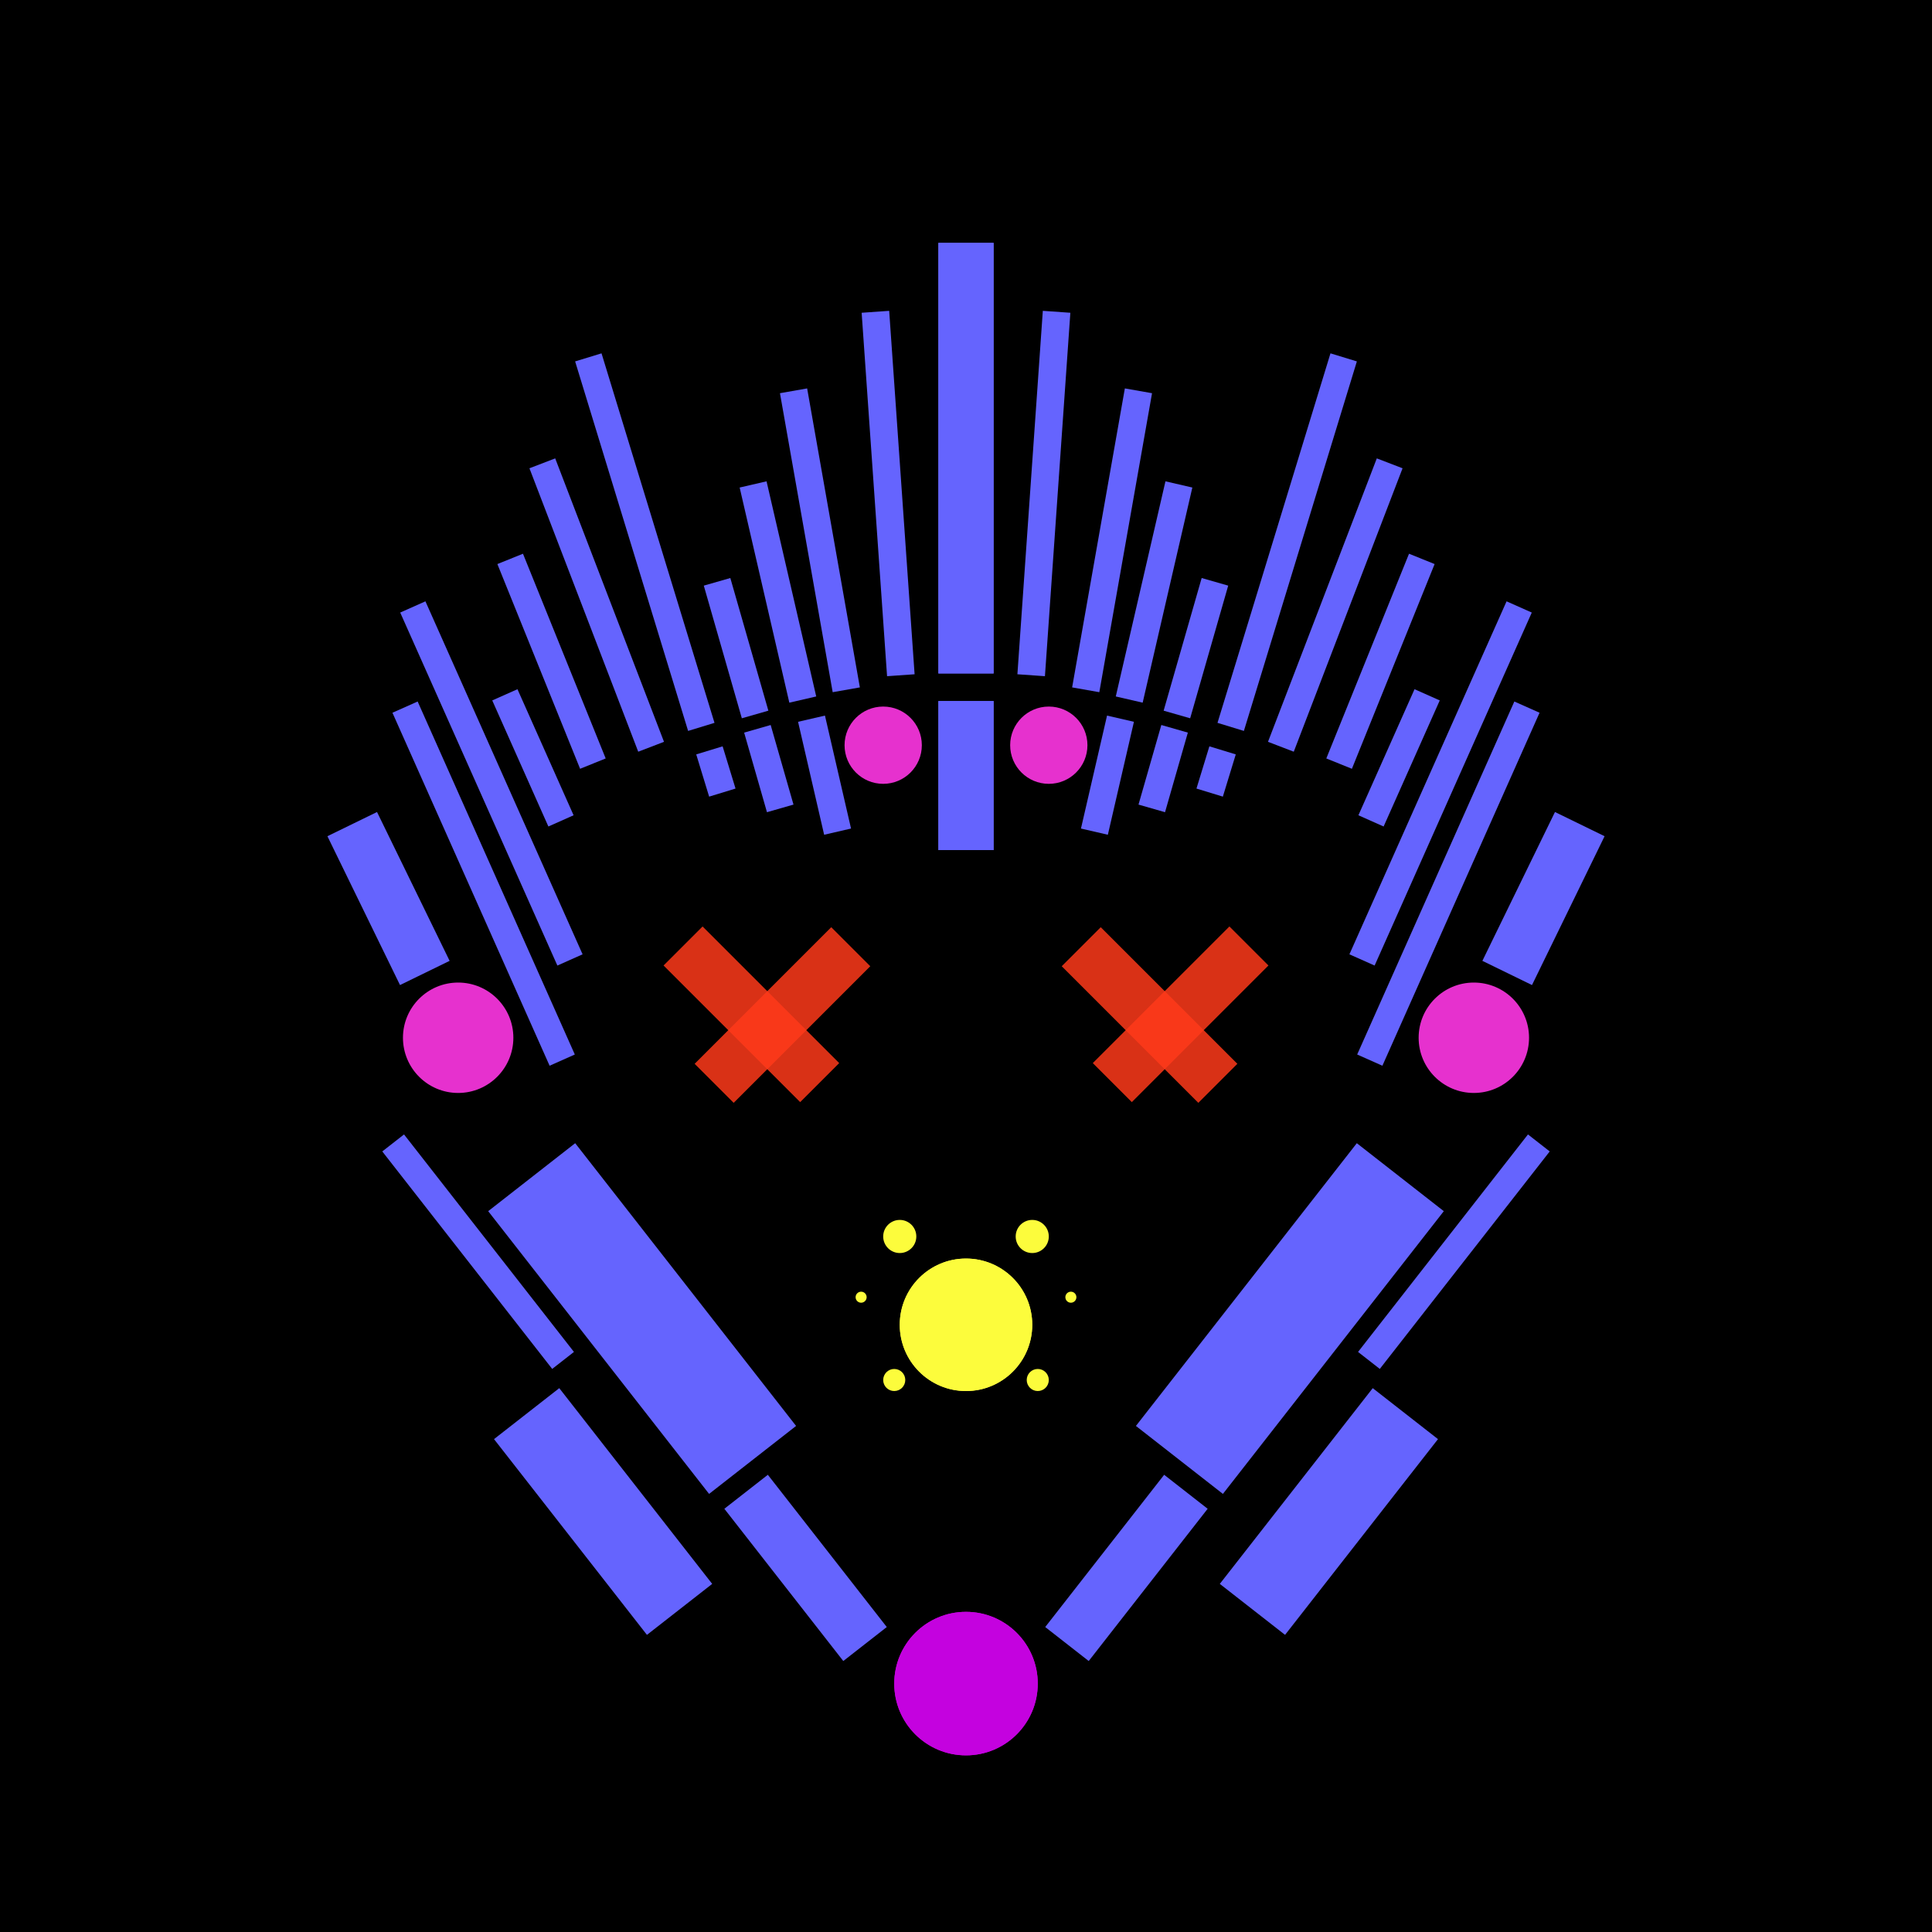 <svg xmlns='http://www.w3.org/2000/svg' preserveAspectRatio='xMinYMin meet' viewBox='0 0 350 350'> <filter id='neon' y='-2' x='-1' width='350' height='350'><feDropShadow flood-color='#3f285e' dx='0' dy='5' flood-opacity='1' stdDeviation='2' result='shadow'/><feOffset in='StrokePaint' dx='0' dy='2' result='offStrPnt'/><feFlood flood-color='#E0F2F3' flood-opacity='0.2' result='flood1' /><feOffset in='SourceGraphic' dx='0' dy='-1' result='offFlood'/><feOffset in='SourceGraphic' dx='0' dy='3' result='offShadow'/><feComposite in='flood1' in2='offFlood' operator='in'  result='cmpFlood' /><feComposite in='shadow' in2='offShadow' operator='in'  result='cmpSha' /><feGaussianBlur in='offStrPnt' stdDeviation='3.5' result='bStrokeP'/><feGaussianBlur in='cmpFlood' stdDeviation='0.8' result='bFlood'/><feGaussianBlur in='cmpSha' stdDeviation='0.4' result='bShadow'/><feMerge><feMergeNode in='bStrokeP'/><feMergeNode in='SourceGraphic'/><feMergeNode in='bFlood'/><feMergeNode in='bshadow'/></feMerge></filter><rect width='100%'  height='100%' fill='#000000'/> <g filter='url(#neon)' ><rect x='128' y= '275' width='35 ' height=  '10 '  fill= '#6564fe' transform = '  translate( 277 , -7  ) rotate ( 52 )'  /><rect x='87 ' y= '263' width='45 ' height=  '15 '  fill= '#6564fe' transform = '  translate( 255 , 17  ) rotate ( 52 )'  /><rect x='84 ' y= '224' width='65 ' height=  '20 '  fill= '#6564fe' transform = '  translate( 229 , -1  ) rotate ( 52 )'  /><rect x='61 ' y= '220' width='50 ' height=  '5  '  fill= '#6564fe' transform = '  translate( 209 , 18  ) rotate ( 52 )'  /><circle cx='175' cy='301' r ='13 '  fill= '#c402df' /><rect x='128' y= '275' width='35 ' height=  '10 '  fill= '#6564fe' transform = ' scale(-1,1)  translate(-350,0) translate( 277 , -7  ) rotate ( 52 )'  /><rect x='87 ' y= '263' width='45 ' height=  '15 '  fill= '#6564fe' transform = ' scale(-1,1)  translate(-350,0) translate( 255 , 17  ) rotate ( 52 )'  /><rect x='84 ' y= '224' width='65 ' height=  '20 '  fill= '#6564fe' transform = ' scale(-1,1)  translate(-350,0) translate( 229 , -1  ) rotate ( 52 )'  /><rect x='61 ' y= '220' width='50 ' height=  '5  '  fill= '#6564fe' transform = ' scale(-1,1)  translate(-350,0) translate( 209 , 18  ) rotate ( 52 )'  /><circle cx='175' cy='301' r ='13 '  fill= '#c402df' transform= 'scale(-1,1) translate(-350,0)'/><rect x='170' y= '40 ' width='10 ' height=  '78 '  fill= '#6564FE' /><rect x='170' y= '123' width='10 ' height=  '27 '  fill= '#6564FE' /><rect x='147' y= '66 ' width='5  ' height=  '55 '  fill= '#6564fe' transform = '  translate( 312 , 160 ) rotate ( 170)'  /><rect x='158' y= '53 ' width='5  ' height=  '66 '  fill= '#6564fe' transform = '  translate( 327 , 160 ) rotate ( 176)'  /><rect x='138' y= '83 ' width='5  ' height=  '40 '  fill= '#6564fe' transform = '  translate( 301 , 172 ) rotate ( 167)'  /><rect x='146' y= '127' width='5  ' height=  '21 '  fill= '#6564fe' transform = '  translate( 325 , 237 ) rotate ( 167)'  /><rect x='130' y= '101' width='5  ' height=  '25 '  fill= '#6564fe' transform = '  translate( 292 , 186 ) rotate ( 164)'  /><rect x='137' y= '129' width='5  ' height=  '15 '  fill= '#6564fe' transform = '  translate( 311 , 228 ) rotate ( 164)'  /><rect x='114' y= '60 ' width='5  ' height=  '70 '  fill= '#6564fe' transform = '  translate( 256 , 151 ) rotate ( 163)'  /><rect x='127' y= '131' width='5  ' height=  '8  '  fill= '#6564fe' transform = '  translate( 293 , 227 ) rotate ( 163)'  /><rect x='97 ' y= '97 ' width='5  ' height=  '40 '  fill= '#6564fe' transform = '  translate( 236 , 187 ) rotate ( 158)'  /><rect x='94 ' y= '121' width='5  ' height=  '25 '  fill= '#6564fe' transform = '  translate( 239 , 216 ) rotate ( 156)'  /><rect x='86 ' y= '103' width='5  ' height=  '70 '  fill= '#6564fe' transform = '  translate( 226 , 228 ) rotate ( 156)'  /><rect x='85 ' y= '121' width='5  ' height=  '70 '  fill= '#6564fe' transform = '  translate( 231 , 263 ) rotate ( 156)'  /><rect x='65 ' y= '144' width='10 ' height=  '30 '  fill= '#6564fe' transform = '  translate( 203 , 271 ) rotate ( 154)'  /><rect x='106' y= '78 ' width='5  ' height=  '55 '  fill= '#6564fe' transform = '  translate( -31 , 46  ) rotate ( -21)'  /><circle cx='83 ' cy='184' r ='10 '  fill= '#e631ce' /><circle cx='160' cy='131' r ='7  '  fill= '#e631ce' /><rect x='170' y= '40 ' width='10 ' height=  '78 '  fill= '#6564FE' transform= 'scale(-1,1) translate(-350,0)'/><rect x='170' y= '123' width='10 ' height=  '27 '  fill= '#6564FE' transform= 'scale(-1,1) translate(-350,0)'/><rect x='147' y= '66 ' width='5  ' height=  '55 '  fill= '#6564fe' transform = ' scale(-1,1)  translate(-350,0) translate( 312 , 160 ) rotate ( 170)'  /><rect x='158' y= '53 ' width='5  ' height=  '66 '  fill= '#6564fe' transform = ' scale(-1,1)  translate(-350,0) translate( 327 , 160 ) rotate ( 176)'  /><rect x='138' y= '83 ' width='5  ' height=  '40 '  fill= '#6564fe' transform = ' scale(-1,1)  translate(-350,0) translate( 301 , 172 ) rotate ( 167)'  /><rect x='146' y= '127' width='5  ' height=  '21 '  fill= '#6564fe' transform = ' scale(-1,1)  translate(-350,0) translate( 325 , 237 ) rotate ( 167)'  /><rect x='130' y= '101' width='5  ' height=  '25 '  fill= '#6564fe' transform = ' scale(-1,1)  translate(-350,0) translate( 292 , 186 ) rotate ( 164)'  /><rect x='137' y= '129' width='5  ' height=  '15 '  fill= '#6564fe' transform = ' scale(-1,1)  translate(-350,0) translate( 311 , 228 ) rotate ( 164)'  /><rect x='114' y= '60 ' width='5  ' height=  '70 '  fill= '#6564fe' transform = ' scale(-1,1)  translate(-350,0) translate( 256 , 151 ) rotate ( 163)'  /><rect x='127' y= '131' width='5  ' height=  '8  '  fill= '#6564fe' transform = ' scale(-1,1)  translate(-350,0) translate( 293 , 227 ) rotate ( 163)'  /><rect x='97 ' y= '97 ' width='5  ' height=  '40 '  fill= '#6564fe' transform = ' scale(-1,1)  translate(-350,0) translate( 236 , 187 ) rotate ( 158)'  /><rect x='94 ' y= '121' width='5  ' height=  '25 '  fill= '#6564fe' transform = ' scale(-1,1)  translate(-350,0) translate( 239 , 216 ) rotate ( 156)'  /><rect x='86 ' y= '103' width='5  ' height=  '70 '  fill= '#6564fe' transform = ' scale(-1,1)  translate(-350,0) translate( 226 , 228 ) rotate ( 156)'  /><rect x='85 ' y= '121' width='5  ' height=  '70 '  fill= '#6564fe' transform = ' scale(-1,1)  translate(-350,0) translate( 231 , 263 ) rotate ( 156)'  /><rect x='65 ' y= '144' width='10 ' height=  '30 '  fill= '#6564fe' transform = ' scale(-1,1)  translate(-350,0) translate( 203 , 271 ) rotate ( 154)'  /><rect x='106' y= '78 ' width='5  ' height=  '55 '  fill= '#6564fe' transform = ' scale(-1,1)  translate(-350,0) translate( -31 , 46  ) rotate ( -21)'  /><circle cx='83 ' cy='184' r ='10 '  fill= '#e631ce' transform= 'scale(-1,1) translate(-350,0)'/><circle cx='160' cy='131' r ='7  '  fill= '#e631ce' transform= 'scale(-1,1) translate(-350,0)'/><circle cx='175' cy='236' r ='12 '  fill= '#fcfc3c' /><circle cx='163' cy='220' r ='3  '  fill= '#fcfc3c' /><circle cx='162' cy='246' r ='2  '  fill= '#fcfc3c' /><circle cx='156' cy='231' r ='1  '  fill= '#fcfc3c' /><circle cx='175' cy='236' r ='12 '  fill= '#fcfc3c' transform= 'scale(-1,1) translate(-350,0)'/><circle cx='163' cy='220' r ='3  '  fill= '#fcfc3c' transform= 'scale(-1,1) translate(-350,0)'/><circle cx='162' cy='246' r ='2  '  fill= '#fcfc3c' transform= 'scale(-1,1) translate(-350,0)'/><circle cx='156' cy='231' r ='1  '  fill= '#fcfc3c' transform= 'scale(-1,1) translate(-350,0)'/></g><g fill-opacity='0.85'><rect x='121' y= '176' width='35 ' height=  '10 '  fill= '#FF3A1A' filter='url(#neon)'  transform = '  translate( 169 , -45 ) rotate ( 45 )'  /><rect x='121' y= '176' width='35 ' height=  '10 '  fill= '#FF3A1A' filter='url(#neon)'  transform = '  translate( -87 , 151 ) rotate ( -45)'  /><rect x='121' y= '176' width='35 ' height=  '10 '  fill= '#FF3A1A' filter='url(#neon)'  transform = ' scale(-1,1)  translate(-350,0) translate( 169 , -45 ) rotate ( 45 )'  /><rect x='121' y= '176' width='35 ' height=  '10 '  fill= '#FF3A1A' filter='url(#neon)'  transform = ' scale(-1,1)  translate(-350,0) translate( -87 , 151 ) rotate ( -45)'  /></g></svg>